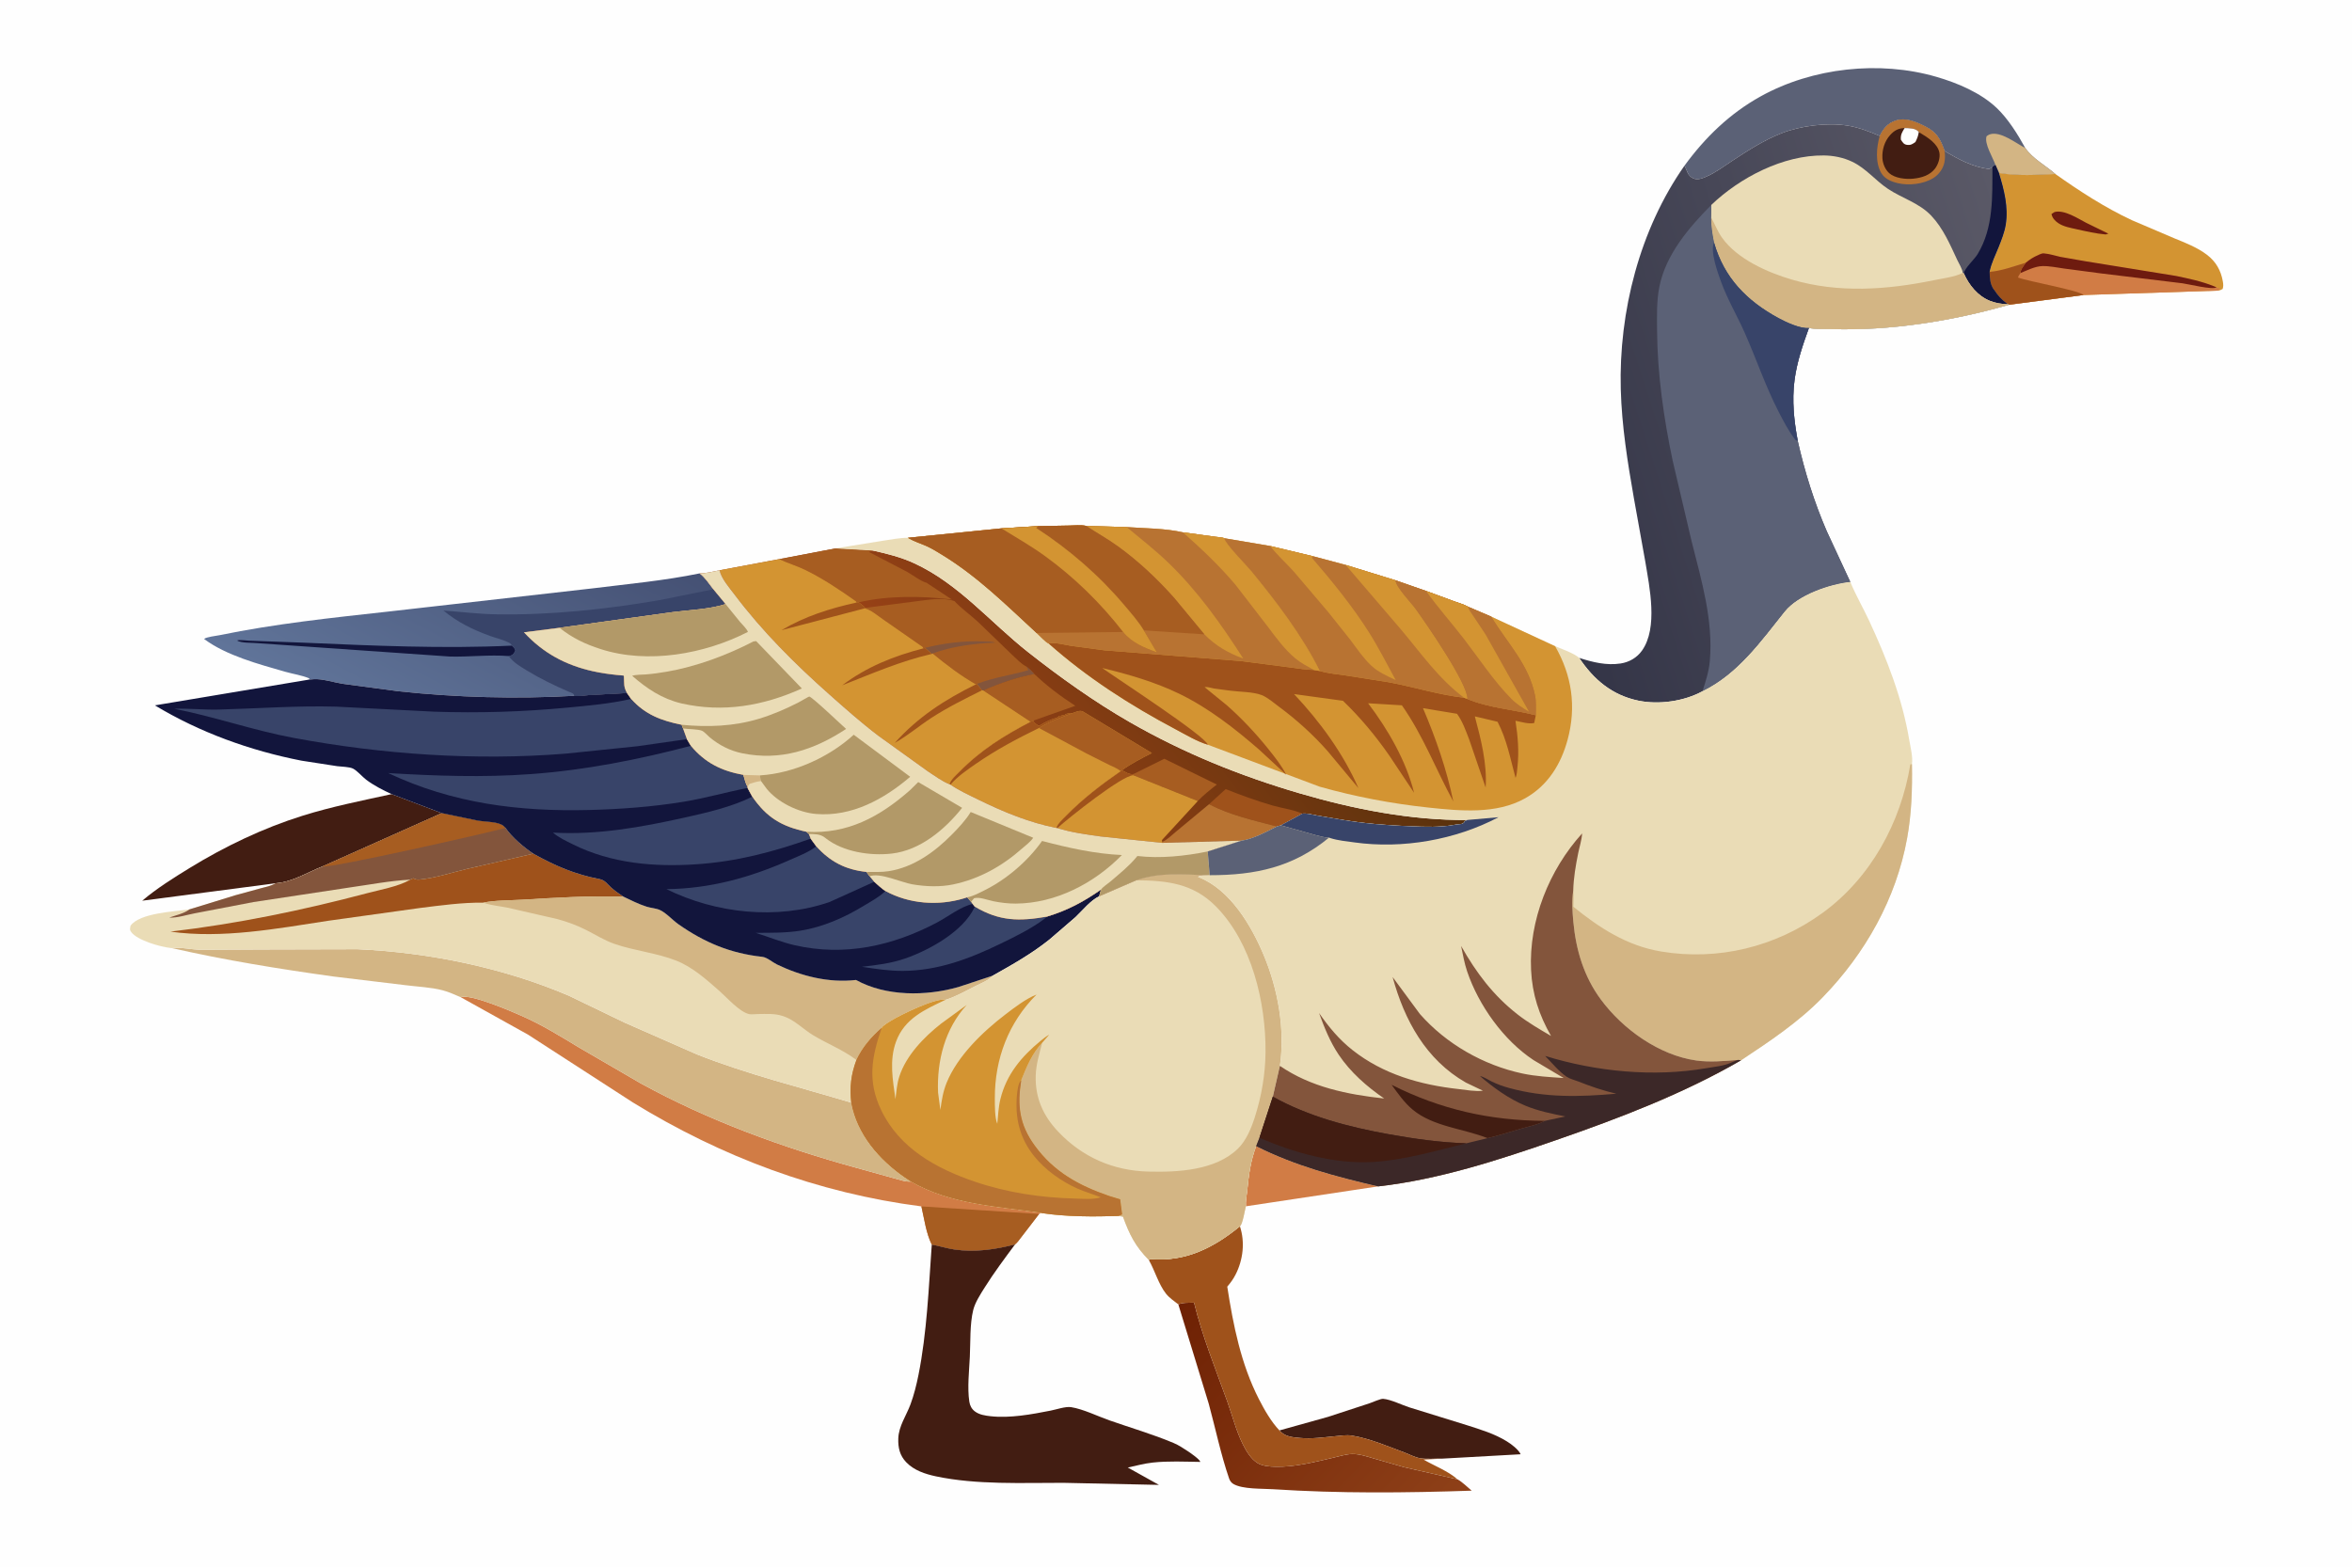 <svg version="1.1" xmlns="http://www.w3.org/2000/svg" style="display: block;" viewBox="0 0 2048 1365" width="1536" height="1024">
<defs>
	<linearGradient id="Gradient1" gradientUnits="userSpaceOnUse" x1="1021.46" y1="1142.7" x2="1228.49" y2="1344.7">
		<stop class="stop0" offset="0" stop-opacity="1" stop-color="rgb(110,33,4)"/>
		<stop class="stop1" offset="1" stop-opacity="1" stop-color="rgb(142,64,24)"/>
	</linearGradient>
	<linearGradient id="Gradient2" gradientUnits="userSpaceOnUse" x1="458.899" y1="422.347" x2="343.074" y2="641.914">
		<stop class="stop0" offset="0" stop-opacity="1" stop-color="rgb(69,81,116)"/>
		<stop class="stop1" offset="1" stop-opacity="1" stop-color="rgb(96,116,153)"/>
	</linearGradient>
	<linearGradient id="Gradient3" gradientUnits="userSpaceOnUse" x1="1329.67" y1="418.773" x2="1773.2" y2="275.803">
		<stop class="stop0" offset="0" stop-opacity="1" stop-color="rgb(52,53,71)"/>
		<stop class="stop1" offset="1" stop-opacity="1" stop-color="rgb(90,89,103)"/>
	</linearGradient>
	<linearGradient id="Gradient4" gradientUnits="userSpaceOnUse" x1="1124.01" y1="514.973" x2="883.295" y2="700.008">
		<stop class="stop0" offset="0" stop-opacity="1" stop-color="rgb(88,49,12)"/>
		<stop class="stop1" offset="1" stop-opacity="1" stop-color="rgb(151,65,22)"/>
	</linearGradient>
</defs>
<path transform="translate(0,0)" fill="rgb(254,254,254)" d="M -0 -0 L 2048 0 L 2048 1365 L -0 1365 L -0 -0 z"/>
<path transform="translate(0,0)" fill="rgb(209,124,69)" d="M 1093.77 998.022 C 1127.94 1015.19 1163.07 1024.48 1200.09 1033.07 L 1084.83 1050.43 C 1084.47 1046.11 1085.57 1041.15 1086 1036.78 C 1087.38 1022.89 1088.86 1011.2 1093.77 998.022 z"/>
<path transform="translate(0,0)" fill="rgb(66,29,18)" d="M 1114.07 1245.63 L 1156.31 1233.83 L 1192.6 1221.96 C 1195.05 1221.12 1202.19 1217.93 1204.35 1218.1 C 1211.02 1218.61 1220.76 1223.5 1227.34 1225.59 L 1277.02 1240.98 C 1288.96 1244.8 1301.26 1248.44 1312 1255.1 C 1315.93 1257.53 1322.14 1262.14 1324.11 1266.38 L 1256.16 1270.17 C 1249.88 1270.06 1242.01 1270.91 1236 1269.74 C 1231.62 1268.9 1227.13 1266.41 1222.89 1264.85 C 1208.28 1259.44 1192.54 1252.59 1177.15 1250.13 C 1172.41 1249.37 1167.12 1250.25 1162.36 1250.7 C 1152.24 1251.66 1142.32 1253.12 1132.14 1252.2 C 1125.39 1251.59 1118.69 1251.13 1114.07 1245.63 z"/>
<path transform="translate(0,0)" fill="url(#Gradient1)" d="M 1026.03 1135.84 C 1030.05 1134.11 1035.38 1134.48 1039.73 1134.37 C 1046.96 1163.75 1058.24 1191.62 1068.52 1219.99 C 1073.07 1232.56 1076.27 1245.84 1082.26 1257.81 C 1085.16 1263.62 1089.45 1270.77 1095.17 1274.14 C 1099.56 1276.73 1105.71 1277.15 1110.67 1277.26 C 1127.16 1277.61 1143.79 1273.32 1159.77 1269.66 C 1165.37 1268.38 1171.47 1266.36 1177.23 1266.17 C 1183.36 1265.98 1190.35 1268.31 1196.21 1270.05 L 1222.95 1277.72 L 1269.08 1288.21 C 1273.43 1290.6 1277.63 1294.91 1281.48 1298.09 C 1223.83 1300.05 1166.09 1300.59 1108.5 1296.83 C 1099.06 1296.21 1081.98 1296.97 1073.92 1292.23 C 1072.16 1291.19 1070.89 1289.4 1070.24 1287.5 C 1063.03 1266.54 1058.38 1243.91 1052.54 1222.48 L 1026.03 1135.84 z"/>
<path transform="translate(0,0)" fill="rgb(66,29,18)" d="M 341.017 691.451 L 384.737 708.036 L 280.696 754.507 C 267.47 759.679 254.36 768.209 239.909 769.087 L 123.823 784.286 C 136.586 773.497 150.904 764.533 165.118 755.803 C 195.77 736.978 229.298 720.937 263.672 710.207 C 289.178 702.244 314.979 697.162 341.017 691.451 z"/>
<path transform="translate(0,0)" fill="rgb(159,82,27)" d="M 1000.31 1097.14 L 1001.68 1096.32 C 1032.14 1099.12 1056.93 1086.47 1079.66 1067.82 C 1084.23 1081.66 1082.44 1097.08 1075.82 1110 C 1073.85 1113.84 1071.43 1117.15 1068.64 1120.41 C 1073.87 1154.15 1080.54 1187.77 1096.2 1218.37 C 1100.93 1227.62 1106.86 1238.06 1114.07 1245.63 C 1118.69 1251.13 1125.39 1251.59 1132.14 1252.2 C 1142.32 1253.12 1152.24 1251.66 1162.36 1250.7 C 1167.12 1250.25 1172.41 1249.37 1177.15 1250.13 C 1192.54 1252.59 1208.28 1259.44 1222.89 1264.85 C 1227.13 1266.41 1231.62 1268.9 1236 1269.74 C 1242.01 1270.91 1249.88 1270.06 1256.16 1270.17 L 1239.53 1271.01 C 1249.19 1276.6 1260.64 1280.81 1269.08 1288.21 L 1222.95 1277.72 L 1196.21 1270.05 C 1190.35 1268.31 1183.36 1265.98 1177.23 1266.17 C 1171.47 1266.36 1165.37 1268.38 1159.77 1269.66 C 1143.79 1273.32 1127.16 1277.61 1110.67 1277.26 C 1105.71 1277.15 1099.56 1276.73 1095.17 1274.14 C 1089.45 1270.77 1085.16 1263.62 1082.26 1257.81 C 1076.27 1245.84 1073.07 1232.56 1068.52 1219.99 C 1058.24 1191.62 1046.96 1163.75 1039.73 1134.37 C 1035.38 1134.48 1030.05 1134.11 1026.03 1135.84 C 1022.5 1133.08 1018.1 1130.11 1015.33 1126.6 C 1008.75 1118.28 1005.64 1106.43 1000.31 1097.14 z"/>
<path transform="translate(0,0)" fill="rgb(209,124,69)" d="M 401.225 868.343 C 409.561 865.103 445.101 880.557 454.69 884.776 C 472.113 892.441 487.764 902.222 504 912.014 L 557.845 943.317 C 617.118 975.883 681.766 999.367 746.881 1017.24 L 779 1026.16 C 783.312 1027.26 788.701 1029.33 793.146 1028.82 C 828.126 1048.87 867.919 1050.38 906.757 1056.1 L 906.793 1056.28 L 904.788 1057.13 L 889.829 1076.6 C 888.182 1078.58 885.934 1082.08 883.906 1083.56 C 866.626 1088.07 848.844 1090.65 831.014 1088.02 C 824.309 1087.03 817.927 1084.92 811.335 1083.77 C 806.467 1074.06 804.723 1061.08 802.315 1050.51 C 712.078 1038.84 628.433 1007.51 551 959.931 L 459.893 900.99 L 401.225 868.343 z"/>
<path transform="translate(0,0)" fill="rgb(167,93,33)" d="M 802.315 1050.51 L 904.788 1057.13 L 889.829 1076.6 C 888.182 1078.58 885.934 1082.08 883.906 1083.56 C 866.626 1088.07 848.844 1090.65 831.014 1088.02 C 824.309 1087.03 817.927 1084.92 811.335 1083.77 C 806.467 1074.06 804.723 1061.08 802.315 1050.51 z"/>
<path transform="translate(0,0)" fill="rgb(91,97,118)" d="M 1466.75 144.134 C 1484.8 119.418 1506.3 98.602 1533.18 83.71 C 1578.31 58.707 1636.51 52.388 1685.95 66.705 C 1704.32 72.026 1724.52 80.518 1738.55 93.788 C 1748.53 103.231 1756.9 116.726 1763.49 128.716 C 1769.83 137.946 1781.27 144.041 1789.68 151.354 C 1772.79 152.213 1757.41 153.173 1740.59 150.495 L 1737.53 143.453 L 1734.89 144.93 C 1733.98 145.905 1733.17 146.417 1732 147.043 C 1717.83 145.295 1705.34 138.609 1693.27 131.357 C 1689.59 121.066 1686.65 115.177 1676.5 110.013 C 1668.89 106.141 1659.42 101.895 1650.84 104.798 C 1643.5 107.278 1640.09 111.627 1636.78 118.234 C 1627.93 114.457 1618.55 110.791 1609 109.26 C 1591.06 106.383 1567.68 109.365 1551.01 115.952 C 1536.07 121.859 1522.3 130.702 1508.92 139.5 C 1501.69 144.257 1494.36 149.797 1486.47 153.356 C 1482.83 155 1478.33 156.939 1474.46 155.19 C 1469.29 152.85 1469.19 148.386 1466.75 144.134 z"/>
<path transform="translate(0,0)" fill="rgb(211,181,132)" d="M 1737.53 143.453 C 1735.21 136.799 1727.69 125.078 1729.79 118.5 C 1730.66 117.85 1731.45 117.236 1732.5 116.883 C 1741.99 113.681 1755.43 124.673 1763.49 128.716 C 1769.83 137.946 1781.27 144.041 1789.68 151.354 C 1772.79 152.213 1757.41 153.173 1740.59 150.495 L 1737.53 143.453 z"/>
<path transform="translate(0,0)" fill="rgb(211,148,50)" d="M 1740.59 150.495 C 1757.41 153.173 1772.79 152.213 1789.68 151.354 C 1810.94 166.406 1832.64 180.508 1856.27 191.578 L 1892.73 207.143 C 1902.53 211.155 1913.37 215.312 1921.8 221.795 C 1929.54 227.744 1933.89 235.381 1935.54 244.975 C 1935.95 247.325 1936.09 249.179 1935.39 251.5 C 1933.83 252.365 1932.95 252.842 1931.12 252.934 L 1814.3 256.764 L 1749.37 265.248 L 1748.22 264.793 L 1747.66 264.283 C 1742.9 260.89 1739.53 257.189 1736.38 252.247 L 1736.04 252.025 C 1732.74 247.065 1732.67 242.367 1732.43 236.612 C 1733.85 229.049 1737.55 222.058 1740.36 214.936 C 1742.8 208.732 1745.42 202.226 1746.5 195.618 C 1749.01 180.255 1745.06 165.077 1740.59 150.495 z"/>
<path transform="translate(0,0)" fill="rgb(110,27,15)" d="M 1789 184.5 C 1797.42 182.263 1809.17 190.055 1816.44 193.827 L 1835.88 203.336 L 1833.5 204.031 C 1825.14 203.329 1816.31 201.281 1808.12 199.451 C 1802.71 198.241 1796.86 197.279 1792.18 194.124 C 1789.32 192.193 1787.05 189.671 1786.33 186.231 L 1789 184.5 z"/>
<path transform="translate(0,0)" fill="rgb(209,124,69)" d="M 1763.97 228.651 C 1767.71 225.624 1770.57 223.745 1775 221.883 L 1776.02 221.385 C 1777.26 220.829 1778.38 220.452 1779.73 220.54 C 1784.37 220.841 1789.43 222.545 1793.99 223.543 L 1815.48 227.308 L 1894.89 240.184 C 1905.92 242.484 1917.63 244.973 1928.05 249.25 L 1930.04 250.104 L 1933.49 251.5 L 1931.12 252.934 L 1814.3 256.764 L 1749.37 265.248 L 1748.22 264.793 L 1747.66 264.283 C 1742.9 260.89 1739.53 257.189 1736.38 252.247 L 1736.04 252.025 C 1732.74 247.065 1732.67 242.367 1732.43 236.612 C 1742.92 235.838 1753.88 231.639 1763.97 228.651 z"/>
<path transform="translate(0,0)" fill="rgb(110,27,15)" d="M 1763.97 228.651 C 1767.71 225.624 1770.57 223.745 1775 221.883 L 1776.02 221.385 C 1777.26 220.829 1778.38 220.452 1779.73 220.54 C 1784.37 220.841 1789.43 222.545 1793.99 223.543 L 1815.48 227.308 L 1894.89 240.184 C 1905.92 242.484 1917.63 244.973 1928.05 249.25 L 1930.04 250.104 C 1926.41 252.458 1905.94 247.319 1900.5 246.577 L 1828.53 237.84 L 1797.43 233.724 C 1791.33 232.887 1784.57 231.43 1778.43 231.577 C 1772.06 231.729 1765.22 235.232 1759.38 237.622 C 1759.25 234.549 1762.29 231.148 1763.97 228.651 z"/>
<path transform="translate(0,0)" fill="rgb(159,82,27)" d="M 1732.43 236.612 C 1742.92 235.838 1753.88 231.639 1763.97 228.651 C 1762.29 231.148 1759.25 234.549 1759.38 237.622 C 1758.54 238.874 1757.54 240.056 1757.19 241.532 C 1766.87 245.164 1810.13 252.594 1814.3 256.764 L 1749.37 265.248 L 1748.22 264.793 L 1747.66 264.283 C 1742.9 260.89 1739.53 257.189 1736.38 252.247 L 1736.04 252.025 C 1732.74 247.065 1732.67 242.367 1732.43 236.612 z"/>
<path transform="translate(0,0)" fill="rgb(66,29,18)" d="M 811.335 1083.77 C 817.927 1084.92 824.309 1087.03 831.014 1088.02 C 848.844 1090.65 866.626 1088.07 883.906 1083.56 C 874.732 1095.88 865.552 1108.18 857.376 1121.19 C 853.768 1126.93 849.07 1134.14 847.437 1140.74 C 844.386 1153.09 845.101 1168.71 844.472 1181.59 C 843.877 1193.78 842.207 1208.57 844.033 1220.57 C 844.562 1224.04 846.093 1227.02 848.967 1229.13 C 852.863 1232.01 857.858 1232.72 862.534 1233.25 C 879.4 1235.14 898.423 1231.62 915 1228.34 C 919.859 1227.38 927.904 1224.59 932.704 1225.36 C 943.265 1227.06 955.703 1233.22 965.912 1236.82 C 984.417 1243.34 1003.96 1248.97 1021.99 1256.61 C 1026.35 1258.45 1030.66 1261.3 1034.61 1263.92 C 1036.78 1265.36 1044.68 1270.83 1045.18 1273.04 C 1031.43 1272.87 1017.32 1272.12 1003.64 1273.62 C 996.325 1274.42 989.2 1276.41 982.015 1277.93 L 1009.16 1293.06 L 925.957 1291.26 C 890.052 1291.21 850.365 1293.1 815.054 1285.63 C 805.669 1283.65 795.856 1280.43 789.067 1273.31 C 783.457 1267.43 781.922 1260.66 782.181 1252.69 C 782.532 1241.88 789.115 1232.87 792.779 1222.99 C 795.831 1214.76 798.026 1205.93 799.752 1197.32 C 807.127 1160.53 808.671 1121.18 811.335 1083.77 z"/>
<path transform="translate(0,0)" fill="rgb(211,181,132)" d="M 149.779 825.558 C 157.99 824.621 166.06 826.776 174.316 826.985 L 228.243 826.724 L 311.332 826.519 C 373.474 829.328 438.265 842.562 495.546 867.099 L 543.708 890.348 L 606.95 918.153 C 650.624 935.439 696.323 946.63 741.199 960.122 C 746.234 987.759 765.558 1009.94 788.08 1025.48 L 793.146 1028.82 C 788.701 1029.33 783.312 1027.26 779 1026.16 L 746.881 1017.24 C 681.766 999.367 617.118 975.883 557.845 943.317 L 504 912.014 C 487.764 902.222 472.113 892.441 454.69 884.776 C 445.101 880.557 409.561 865.103 401.225 868.343 C 396.117 866.19 390.834 863.723 385.474 862.316 C 375.226 859.627 363.457 859.189 352.925 857.836 L 290.117 850.261 C 243.124 843.716 196.059 836.133 149.779 825.558 z"/>
<path transform="translate(0,0)" fill="url(#Gradient2)" d="M 609.15 499.223 C 613.873 502.671 617.527 508.458 621.122 513.051 L 631.796 525.947 C 617.958 530.506 600.043 531.042 585.486 532.966 L 487.198 546.582 L 456.216 550.519 C 472.856 568.519 492.305 579.078 516.211 584.409 C 523.305 585.991 530.489 587.023 537.719 587.724 C 538.312 587.781 542.985 588.192 543 588.209 C 543.285 588.542 543.227 589.062 543.256 589.5 C 543.641 595.336 542.855 597.891 545.947 603.403 L 513.579 605.122 C 509.382 605.348 503.909 606.447 499.855 605.828 C 449.448 608.699 397.287 607.246 347.057 601.877 L 298.273 595.358 C 290.854 594.202 280.412 590.81 273.209 591.374 L 268.985 591.731 L 269.439 590.697 C 262.884 587.897 255.32 586.886 248.447 584.909 C 225.559 578.323 196.998 570.775 177.696 556.318 C 179.664 554.539 188.234 553.638 191.132 553.04 C 239.361 543.08 288.495 537.948 337.385 532.544 L 515.471 512.32 C 546.6 508.452 578.406 505.554 609.15 499.223 z"/>
<path transform="translate(0,0)" fill="rgb(18,21,60)" d="M 442.894 571.204 C 426.245 569.888 408.74 572.049 391.949 571.644 L 224.78 560.018 C 220.171 559.493 210.008 560.097 206.5 557.659 C 208.405 556.775 214.305 557.741 216.676 557.793 L 264.952 559.575 C 324.876 562.172 385.731 564.944 445.664 562.124 C 447.222 563.53 448.247 564.347 448.718 566.5 C 447.672 568.473 447.062 569.954 444.779 570.811 C 444.011 571.099 443.648 571.109 442.894 571.204 z"/>
<path transform="translate(0,0)" fill="rgb(56,68,105)" d="M 621.122 513.051 L 631.796 525.947 C 617.958 530.506 600.043 531.042 585.486 532.966 L 487.198 546.582 L 456.216 550.519 C 472.856 568.519 492.305 579.078 516.211 584.409 C 523.305 585.991 530.489 587.023 537.719 587.724 C 538.312 587.781 542.985 588.192 543 588.209 C 543.285 588.542 543.227 589.062 543.256 589.5 C 543.641 595.336 542.855 597.891 545.947 603.403 L 513.579 605.122 C 509.382 605.348 503.909 606.447 499.855 605.828 C 500.075 603.72 497.438 603.2 495.633 602.422 C 483.021 596.987 470.736 591.075 459 583.907 C 452.609 580.004 447.524 577.202 442.894 571.204 C 443.648 571.109 444.011 571.099 444.779 570.811 C 447.062 569.954 447.672 568.473 448.718 566.5 C 448.247 564.347 447.222 563.53 445.664 562.124 C 445.139 560.545 443.948 559.925 442.5 559.211 C 437.805 556.897 431.919 555.565 426.916 553.758 C 411.882 548.328 398.501 541.839 386.18 531.593 C 401.37 532.634 416.313 534.579 431.583 534.845 C 479.085 535.672 528.239 530.522 575.027 522.352 L 621.122 513.051 z"/>
<path transform="translate(0,0)" fill="rgb(234,220,182)" d="M 384.737 708.036 L 416.855 714.688 C 422.628 715.617 434.281 715.39 438.526 719.288 L 439.528 720.199 L 440.152 720.87 C 446.128 729.376 455.822 737.53 464.408 743.33 C 482.768 753.672 500.96 761.481 521.822 765.396 C 526.852 766.341 528.551 769.59 532.141 772.794 C 535.411 775.713 539.257 778.396 542.926 780.8 C 549.452 783.909 556.015 787.212 562.905 789.441 C 566.625 790.645 571.049 790.814 574.566 792.37 C 579.899 794.729 585.772 801.309 590.764 804.812 C 613.398 820.697 636.135 830.182 663.689 833.145 C 667.894 833.597 672.758 838.002 676.696 839.891 C 697.877 850.048 721.776 856.028 745.351 853.317 C 771.39 867.768 806.469 867.517 834.626 859.428 L 864.362 849.603 C 860.393 853.84 854.606 855.94 849.5 858.513 C 841.136 862.729 832.23 867.857 823.266 870.61 C 814.923 868.607 783.845 883.895 776.027 888.701 C 774.286 889.772 768.418 893.219 767.767 895 C 758.76 902.797 750.776 912.081 745.724 922.96 C 740.935 935.881 739.752 946.548 741.199 960.122 C 696.323 946.63 650.624 935.439 606.95 918.153 L 543.708 890.348 L 495.546 867.099 C 438.265 842.562 373.474 829.328 311.332 826.519 L 228.243 826.724 L 174.316 826.985 C 166.06 826.776 157.99 824.621 149.779 825.558 L 148.54 825.445 C 139.678 824.517 119.643 818.831 114.277 811.612 C 112.656 809.432 113.261 808.488 113.713 805.966 C 122.077 794.836 151.511 793.852 165.03 791.801 L 205.025 779.5 L 226.839 773.531 C 231.18 772.357 236.075 771.499 239.909 769.087 C 254.36 768.209 267.47 759.679 280.696 754.507 L 384.737 708.036 z"/>
<path transform="translate(0,0)" fill="rgb(159,82,27)" d="M 357.227 765.958 C 357.831 765.423 359.291 765.03 360 764.752 C 361.525 765.517 362.933 766.05 364.676 765.908 C 378.204 764.801 393.525 759.666 406.86 756.533 L 464.408 743.33 C 482.768 753.672 500.96 761.481 521.822 765.396 C 526.852 766.341 528.551 769.59 532.141 772.794 C 535.411 775.713 539.257 778.396 542.926 780.8 C 513.568 779.79 483.884 781.657 454.577 783.414 C 443.671 784.068 431.406 783.812 420.734 785.964 C 402.623 785.756 383.402 788.41 365.439 790.654 L 285.998 801.721 C 241.63 808.518 193.282 817.566 148.438 811.205 C 206.345 804.366 263.058 792.728 319.462 777.789 C 330.958 774.745 346.302 772.044 356.551 766.363 L 357.227 765.958 z"/>
<path transform="translate(0,0)" fill="rgb(131,85,60)" d="M 384.737 708.036 L 416.855 714.688 C 422.628 715.617 434.281 715.39 438.526 719.288 L 439.528 720.199 L 440.152 720.87 C 446.128 729.376 455.822 737.53 464.408 743.33 L 406.86 756.533 C 393.525 759.666 378.204 764.801 364.676 765.908 C 362.933 766.05 361.525 765.517 360 764.752 C 359.291 765.03 357.831 765.423 357.227 765.958 C 339.618 766.831 321.617 770.36 304.138 772.813 L 220.64 785.47 L 169.682 795.237 C 162.595 796.577 154.511 799.311 147.333 799.006 C 153.166 796.913 160.058 795.546 165.03 791.801 L 205.025 779.5 L 226.839 773.531 C 231.18 772.357 236.075 771.499 239.909 769.087 C 254.36 768.209 267.47 759.679 280.696 754.507 L 384.737 708.036 z"/>
<path transform="translate(0,0)" fill="rgb(167,93,33)" d="M 384.737 708.036 L 416.855 714.688 C 422.628 715.617 434.281 715.39 438.526 719.288 L 439.528 720.199 L 440.152 720.87 C 424.313 725.351 288.523 755.976 280.696 754.507 L 384.737 708.036 z"/>
<path transform="translate(0,0)" fill="rgb(211,181,132)" d="M 420.734 785.964 C 431.406 783.812 443.671 784.068 454.577 783.414 C 483.884 781.657 513.568 779.79 542.926 780.8 C 549.452 783.909 556.015 787.212 562.905 789.441 C 566.625 790.645 571.049 790.814 574.566 792.37 C 579.899 794.729 585.772 801.309 590.764 804.812 C 613.398 820.697 636.135 830.182 663.689 833.145 C 667.894 833.597 672.758 838.002 676.696 839.891 C 697.877 850.048 721.776 856.028 745.351 853.317 C 771.39 867.768 806.469 867.517 834.626 859.428 L 864.362 849.603 C 860.393 853.84 854.606 855.94 849.5 858.513 C 841.136 862.729 832.23 867.857 823.266 870.61 C 814.923 868.607 783.845 883.895 776.027 888.701 C 774.286 889.772 768.418 893.219 767.767 895 C 758.76 902.797 750.776 912.081 745.724 922.96 C 733.768 913.992 720.545 908.985 707.954 901.382 C 699.498 896.275 692.052 888.274 682.576 885.027 L 681.315 884.617 C 674.463 882.341 666.958 882.952 659.804 882.976 C 657.68 882.983 654.145 883.49 652.233 883.026 C 643.728 880.966 633.364 868.982 626.707 863.123 C 615.372 853.146 603.136 842.107 588.938 836.5 C 571.565 829.639 552.619 827.968 535.06 821.89 C 526.432 818.903 518.503 813.858 510.364 809.759 C 502.471 805.783 494.094 802.659 485.568 800.347 L 442.385 790.421 C 435.514 789.034 428.405 788.484 421.733 786.298 L 420.734 785.964 z"/>
<path transform="translate(0,0)" fill="rgb(18,21,60)" d="M 268.985 591.731 L 273.209 591.374 C 280.412 590.81 290.854 594.202 298.273 595.358 L 347.057 601.877 C 397.287 607.246 449.448 608.699 499.855 605.828 C 503.909 606.447 509.382 605.348 513.579 605.122 L 545.947 603.403 L 549.52 608.545 C 561.803 622.251 575.883 627.517 593.494 631.072 L 594.724 634.259 L 598.116 643.594 L 601.566 649.38 C 613.882 664.211 628.357 671.356 647.248 674.715 C 648.246 677.831 649.138 682.231 650.815 684.966 L 650.929 686.1 L 655.045 693.687 C 667.634 711.977 680.715 719.664 702.132 724.242 L 704.28 726.13 L 705.887 730.256 L 710.757 736.917 C 722.954 750.458 736.202 757.273 754.414 759.24 L 757.226 763.031 L 761.234 767.8 C 764.374 770.563 767.445 773.449 770.893 775.825 C 791.566 787.141 816.843 789.036 839.401 782.252 L 842.231 781.322 L 845.55 785.278 L 846.935 787.135 L 848.81 789.471 C 870.176 802.244 887.566 802.344 911.347 798.205 C 929.313 792.822 943.505 785.22 958.784 774.556 L 957.077 780.45 C 949.556 784.015 942.624 792.764 936.5 798.555 L 913.851 818.069 C 898.15 830.623 881.754 839.812 864.362 849.603 L 834.626 859.428 C 806.469 867.517 771.39 867.768 745.351 853.317 C 721.776 856.028 697.877 850.048 676.696 839.891 C 672.758 838.002 667.894 833.597 663.689 833.145 C 636.135 830.182 613.398 820.697 590.764 804.812 C 585.772 801.309 579.899 794.729 574.566 792.37 C 571.049 790.814 566.625 790.645 562.905 789.441 C 556.015 787.212 549.452 783.909 542.926 780.8 C 539.257 778.396 535.411 775.713 532.141 772.794 C 528.551 769.59 526.852 766.341 521.822 765.396 C 500.96 761.481 482.768 753.672 464.408 743.33 C 455.822 737.53 446.128 729.376 440.152 720.87 L 439.528 720.199 L 438.526 719.288 C 434.281 715.39 422.628 715.617 416.855 714.688 L 384.737 708.036 L 341.017 691.451 C 333.676 688.119 325.378 683.828 318.943 678.971 C 315.35 676.258 311.223 671.222 307.431 669.243 C 304.368 667.644 297.222 667.576 293.629 667.116 L 262.552 662.313 C 217.839 653.573 173.887 637.71 134.89 614.149 L 268.985 591.731 z"/>
<path transform="translate(0,0)" fill="rgb(56,68,105)" d="M 848.81 789.471 C 870.176 802.244 887.566 802.344 911.347 798.205 C 910.702 798.916 910.089 799.583 909.318 800.163 C 898.116 808.604 884.043 815.505 871.43 821.622 C 844.168 834.845 816.894 845.22 786.149 845.41 C 774.116 845.485 762.358 843.646 750.502 841.822 C 763.272 840.372 776.042 838.831 788.25 834.578 C 809.3 827.244 838.368 811.214 848.402 790.342 L 848.81 789.471 z"/>
<path transform="translate(0,0)" fill="rgb(56,68,105)" d="M 770.893 775.825 C 791.566 787.141 816.843 789.036 839.401 782.252 L 842.231 781.322 L 845.55 785.278 L 846.935 787.135 C 836.78 789.252 825.244 798.322 815.918 803.256 C 777.159 823.766 735.32 832.948 692 823.063 C 680.32 820.398 669.361 815.782 657.962 812.256 C 671.057 812.197 684.11 812.432 697.086 810.353 C 716.445 807.252 735.239 798.997 751.898 788.845 C 757.927 785.171 765.318 781.322 770.352 776.38 L 770.893 775.825 z"/>
<path transform="translate(0,0)" fill="rgb(56,68,105)" d="M 710.757 736.917 C 722.954 750.458 736.202 757.273 754.414 759.24 L 757.226 763.031 L 761.234 767.8 L 722.118 785.5 C 676.346 801.157 623.376 795.429 580.304 774.198 C 618.313 773.799 653.114 764.151 687.772 748.763 C 695.146 745.489 703.805 742.231 710.26 737.31 L 710.757 736.917 z"/>
<path transform="translate(0,0)" fill="rgb(56,68,105)" d="M 655.045 693.687 C 667.634 711.977 680.715 719.664 702.132 724.242 L 704.28 726.13 L 705.887 730.256 C 672.895 741.889 641.694 750.146 606.654 752.535 C 569.864 755.044 532.337 751.886 498.895 735.22 C 493.024 732.294 486.467 729.297 481.508 724.98 C 520.177 727.154 557.97 720.343 595.538 712.008 C 615.31 707.621 636.934 702.701 655.045 693.687 z"/>
<path transform="translate(0,0)" fill="rgb(56,68,105)" d="M 601.566 649.38 C 613.882 664.211 628.357 671.356 647.248 674.715 C 648.246 677.831 649.138 682.231 650.815 684.966 L 650.929 686.1 C 632.27 689.722 614.055 695.02 595.193 698.099 C 568.132 702.516 540.456 704.588 513.072 705.274 C 451.792 706.811 394.068 699.569 338.029 673.127 C 379.601 675.592 420.4 677.039 462.006 674.026 C 509.208 670.607 555.89 661.443 601.566 649.38 z"/>
<path transform="translate(0,0)" fill="rgb(56,68,105)" d="M 549.52 608.545 C 561.803 622.251 575.883 627.517 593.494 631.072 L 594.724 634.259 L 598.116 643.594 L 555.325 649.713 L 492.603 656.184 C 414.233 662.517 332.859 656.869 255.597 642.465 C 220.49 635.919 186.579 623.936 151.689 617.109 C 164.553 616.674 177.607 618.142 190.594 617.799 C 224.631 616.899 258.727 614.29 292.779 615.261 L 378.139 619.648 C 416.898 620.964 455.412 619.784 494 616.116 C 512.589 614.348 531.276 612.728 549.52 608.545 z"/>
<path transform="translate(0,0)" fill="rgb(234,220,182)" d="M 989.367 766.489 C 1010.27 759.324 1029.84 761.441 1051.38 762.138 C 1049.08 762.336 1044.75 762.046 1043.16 763.591 L 1043.73 763.807 C 1071.21 774.728 1089.5 805.787 1100.37 831.716 C 1112.76 861.281 1119.05 896.189 1114.47 928.126 L 1108.32 954.962 L 1096.67 990.718 L 1093.77 998.022 C 1088.86 1011.2 1087.38 1022.89 1086 1036.78 C 1085.57 1041.15 1084.47 1046.11 1084.83 1050.43 C 1084 1053.57 1081.93 1066.45 1079.66 1067.82 C 1056.93 1086.47 1032.14 1099.12 1001.68 1096.32 L 1000.31 1097.14 C 988.64 1085.43 983.432 1074.94 977.82 1059.5 L 973.916 1058.84 C 952.143 1059.53 928.293 1059.59 906.793 1056.28 L 906.757 1056.1 C 867.919 1050.38 828.126 1048.87 793.146 1028.82 L 788.08 1025.48 C 765.558 1009.94 746.234 987.759 741.199 960.122 C 739.752 946.548 740.935 935.881 745.724 922.96 C 750.776 912.081 758.76 902.797 767.767 895 C 768.418 893.219 774.286 889.772 776.027 888.701 C 783.845 883.895 814.923 868.607 823.266 870.61 C 832.23 867.857 841.136 862.729 849.5 858.513 C 854.606 855.94 860.393 853.84 864.362 849.603 C 881.754 839.812 898.15 830.623 913.851 818.069 L 936.5 798.555 C 942.624 792.764 949.556 784.015 957.077 780.45 L 989.367 766.489 z"/>
<path transform="translate(0,0)" fill="rgb(211,181,132)" d="M 989.367 766.489 C 1010.27 759.324 1029.84 761.441 1051.38 762.138 C 1049.08 762.336 1044.75 762.046 1043.16 763.591 L 1043.73 763.807 C 1071.21 774.728 1089.5 805.787 1100.37 831.716 C 1112.76 861.281 1119.05 896.189 1114.47 928.126 L 1108.32 954.962 L 1096.67 990.718 L 1093.77 998.022 C 1088.86 1011.2 1087.38 1022.89 1086 1036.78 C 1085.57 1041.15 1084.47 1046.11 1084.83 1050.43 C 1084 1053.57 1081.93 1066.45 1079.66 1067.82 C 1056.93 1086.47 1032.14 1099.12 1001.68 1096.32 L 1000.31 1097.14 C 988.64 1085.43 983.432 1074.94 977.82 1059.5 L 973.916 1058.84 L 977.089 1057.5 L 975.389 1044.34 L 965.757 1041.39 C 939.443 1032.35 917.576 1020.42 900.91 997.409 C 887.549 978.961 885.74 962.538 889.267 940.577 C 894.015 928.778 898.629 917.427 907.485 908.002 C 905.068 917.376 902.16 926.747 901.86 936.5 C 901.263 955.884 908.246 971.555 921.503 985.52 C 942.541 1007.68 969.287 1019.39 999.792 1020.19 C 1025.56 1020.86 1058.35 1019.23 1077.85 1000.29 C 1085.12 993.236 1089.53 982.479 1092.58 972.992 C 1098.45 954.711 1101.82 935.294 1101.96 916.069 C 1102.29 872.861 1089.97 820.866 1058.75 789.252 C 1038.89 769.14 1016.12 766.722 989.367 766.489 z"/>
<path transform="translate(0,0)" fill="rgb(211,148,50)" d="M 823.266 870.61 C 805.175 879.152 787.624 886.893 780.236 907 C 774.212 923.394 777.366 940.399 779.732 957.113 C 780.511 950.588 781.029 943.667 783.071 937.408 C 789.091 918.957 804.496 903.104 819.493 891.311 L 841.76 875.081 C 822.838 895.735 815.66 923.646 816.817 951.324 L 818.826 966.48 C 819.942 958.302 821.15 950.486 824.298 942.779 C 833.835 919.434 855.809 898.34 875.519 883.287 C 883.431 877.244 893.299 869.65 902.564 866.002 C 878.19 890.343 866.151 921.958 866.243 956.388 C 866.258 962.264 866.154 973.454 868.391 978.562 C 869.073 971.513 869.403 963.995 871.082 957.113 C 876.332 935.608 889.389 920.099 906.115 906.325 C 908.528 904.338 910.897 902.466 913.636 900.944 L 907.485 908.002 C 898.629 917.427 894.015 928.778 889.267 940.577 C 885.74 962.538 887.549 978.961 900.91 997.409 C 917.576 1020.42 939.443 1032.35 965.757 1041.39 L 975.389 1044.34 L 977.089 1057.5 L 973.916 1058.84 C 952.143 1059.53 928.293 1059.59 906.793 1056.28 L 906.757 1056.1 C 867.919 1050.38 828.126 1048.87 793.146 1028.82 L 788.08 1025.48 C 765.558 1009.94 746.234 987.759 741.199 960.122 C 739.752 946.548 740.935 935.881 745.724 922.96 C 750.776 912.081 758.76 902.797 767.767 895 C 768.418 893.219 774.286 889.772 776.027 888.701 C 783.845 883.895 814.923 868.607 823.266 870.61 z"/>
<path transform="translate(0,0)" fill="rgb(184,115,50)" d="M 745.724 922.96 C 750.776 912.081 758.76 902.797 767.767 895 C 758.894 920.618 755.102 941.527 767.489 967.086 C 783.44 999.997 815.349 1017.58 848.555 1028.89 C 877.194 1038.64 906.672 1042.97 936.838 1043.72 C 943.406 1043.88 952.207 1044.69 958.48 1042.58 C 951.791 1039.84 944.871 1037.97 938.235 1035.02 C 924.192 1028.76 910.104 1018.76 900.457 1006.73 C 887.799 990.94 883.745 973.507 885.5 953.587 C 885.818 949.973 886.513 943.053 889.267 940.577 C 885.74 962.538 887.549 978.961 900.91 997.409 C 917.576 1020.42 939.443 1032.35 965.757 1041.39 L 975.389 1044.34 L 977.089 1057.5 L 973.916 1058.84 C 952.143 1059.53 928.293 1059.59 906.793 1056.28 L 906.757 1056.1 C 867.919 1050.38 828.126 1048.87 793.146 1028.82 L 788.08 1025.48 C 765.558 1009.94 746.234 987.759 741.199 960.122 C 739.752 946.548 740.935 935.881 745.724 922.96 z"/>
<path transform="translate(0,0)" fill="url(#Gradient3)" d="M 1636.78 118.234 C 1640.09 111.627 1643.5 107.278 1650.84 104.798 C 1659.42 101.895 1668.89 106.141 1676.5 110.013 C 1686.65 115.177 1689.59 121.066 1693.27 131.357 C 1705.34 138.609 1717.83 145.295 1732 147.043 C 1733.17 146.417 1733.98 145.905 1734.89 144.93 L 1737.53 143.453 L 1740.59 150.495 C 1745.06 165.077 1749.01 180.255 1746.5 195.618 C 1745.42 202.226 1742.8 208.732 1740.36 214.936 C 1737.55 222.058 1733.85 229.049 1732.43 236.612 C 1732.67 242.367 1732.74 247.065 1736.04 252.025 L 1736.38 252.247 C 1739.53 257.189 1742.9 260.89 1747.66 264.283 L 1748.22 264.793 L 1749.37 265.248 C 1700.01 279.418 1645.94 288.096 1594.43 286.41 C 1588.46 286.215 1580.88 286.687 1575.1 285.467 C 1569.7 300.362 1564.58 315.29 1562.54 331.094 C 1560.23 348.965 1562.12 366.208 1565.38 383.801 C 1571.5 410.84 1579.59 436.884 1590.6 462.361 L 1611.16 506.692 C 1593.28 508.577 1565.74 517.923 1554.09 532.5 C 1533.21 558.626 1513.38 586.769 1482.43 601.865 C 1466.54 610.614 1444.43 613.781 1426.56 610.052 C 1403.73 605.287 1387.7 591.727 1375.08 572.819 C 1386.84 576.557 1398.74 579.582 1411.16 577.677 C 1418.65 576.529 1425.37 572.652 1429.77 566.44 C 1443.9 546.49 1436.3 511.281 1432.6 488.763 L 1422.72 433.793 C 1417.21 402.38 1412.15 370.802 1411.29 338.861 C 1409.49 271.357 1427.7 199.787 1466.75 144.134 C 1469.19 148.386 1469.29 152.85 1474.46 155.19 C 1478.33 156.939 1482.83 155 1486.47 153.356 C 1494.36 149.797 1501.69 144.257 1508.92 139.5 C 1522.3 130.702 1536.07 121.859 1551.01 115.952 C 1567.68 109.365 1591.06 106.383 1609 109.26 C 1618.55 110.791 1627.93 114.457 1636.78 118.234 z"/>
<path transform="translate(0,0)" fill="rgb(18,21,60)" d="M 1734.89 144.93 L 1737.53 143.453 L 1740.59 150.495 C 1745.06 165.077 1749.01 180.255 1746.5 195.618 C 1745.42 202.226 1742.8 208.732 1740.36 214.936 C 1737.55 222.058 1733.85 229.049 1732.43 236.612 C 1732.67 242.367 1732.74 247.065 1736.04 252.025 L 1736.38 252.247 C 1739.53 257.189 1742.9 260.89 1747.66 264.283 L 1748.22 264.793 C 1743 264.65 1737.77 263.856 1732.9 261.93 C 1722.08 257.653 1714.56 248.177 1709.94 237.841 C 1710.85 233.222 1719.19 225.822 1722.04 221.103 C 1736 198.004 1734.81 170.88 1734.89 144.93 z"/>
<path transform="translate(0,0)" fill="rgb(184,115,50)" d="M 1636.78 118.234 C 1640.09 111.627 1643.5 107.278 1650.84 104.798 C 1659.42 101.895 1668.89 106.141 1676.5 110.013 C 1686.65 115.177 1689.59 121.066 1693.27 131.357 C 1693.71 134.773 1693.77 137.943 1693.08 141.336 C 1691.98 146.745 1688.24 151.877 1683.6 154.807 C 1675 160.229 1662.21 161.634 1652.41 159.336 C 1646.92 158.05 1641.1 155.621 1638.12 150.561 C 1632.7 141.346 1633.95 128.008 1636.78 118.234 z"/>
<path transform="translate(0,0)" fill="rgb(66,29,18)" d="M 1670.77 114.896 L 1672.4 115.858 C 1678.55 119.529 1687.26 125.023 1688.72 132.781 C 1689.57 137.303 1687.63 143.195 1684.88 146.723 C 1680.32 152.6 1673.09 154.715 1665.96 155.445 C 1659.46 156.109 1649.98 155.099 1645.01 150.628 C 1641.51 147.483 1639.4 142.344 1639.12 137.669 C 1638.68 130.469 1640.93 122.842 1645.83 117.468 C 1649.57 113.36 1652.88 111.587 1658.45 111.348 C 1662.19 111.497 1667.6 111.298 1670.36 114.302 L 1670.77 114.896 z"/>
<path transform="translate(0,0)" fill="rgb(254,254,254)" d="M 1658.45 111.348 C 1662.19 111.497 1667.6 111.298 1670.36 114.302 L 1670.77 114.896 C 1670.28 118.211 1669.36 120.524 1667.86 123.5 C 1665.35 125.284 1663.81 126.432 1660.5 125.985 C 1657.58 125.591 1656.69 123.689 1655.2 121.5 C 1654.79 117.154 1656.28 114.935 1658.45 111.348 z"/>
<path transform="translate(0,0)" fill="rgb(234,220,182)" d="M 1490.09 178.331 C 1515.12 154.379 1552.75 134.808 1588.12 135.219 C 1596.64 135.317 1605.21 137.048 1612.91 140.746 C 1624.96 146.537 1632.94 156.976 1643.82 164.238 C 1656.29 172.558 1671.05 176.49 1681.66 187.704 C 1691.99 198.617 1698.01 212.82 1704.28 226.25 C 1705.78 229.467 1708.79 234.105 1709.06 237.522 L 1709.94 237.841 C 1714.56 248.177 1722.08 257.653 1732.9 261.93 C 1737.77 263.856 1743 264.65 1748.22 264.793 L 1749.37 265.248 C 1700.01 279.418 1645.94 288.096 1594.43 286.41 C 1588.46 286.215 1580.88 286.687 1575.1 285.467 C 1567.67 286.307 1554.93 280.301 1548.5 276.794 C 1520.94 261.767 1501.26 241.743 1492.5 211.046 C 1490.96 203.537 1489.92 196.64 1489.86 188.949 L 1490.09 178.331 z"/>
<path transform="translate(0,0)" fill="rgb(211,181,132)" d="M 1489.86 188.949 C 1493.1 194.917 1495.54 201.352 1499.5 206.903 C 1512.74 225.478 1538.86 237.027 1560.16 243.305 C 1600.94 255.327 1642.94 252.281 1684.01 243.866 C 1691.87 242.256 1701.9 241.078 1709.06 237.522 L 1709.94 237.841 C 1714.56 248.177 1722.08 257.653 1732.9 261.93 C 1737.77 263.856 1743 264.65 1748.22 264.793 L 1749.37 265.248 C 1700.01 279.418 1645.94 288.096 1594.43 286.41 C 1588.46 286.215 1580.88 286.687 1575.1 285.467 C 1567.67 286.307 1554.93 280.301 1548.5 276.794 C 1520.94 261.767 1501.26 241.743 1492.5 211.046 C 1490.96 203.537 1489.92 196.64 1489.86 188.949 z"/>
<path transform="translate(0,0)" fill="rgb(91,97,118)" d="M 1490.09 178.331 L 1489.86 188.949 C 1489.92 196.64 1490.96 203.537 1492.5 211.046 C 1501.26 241.743 1520.94 261.767 1548.5 276.794 C 1554.93 280.301 1567.67 286.307 1575.1 285.467 C 1569.7 300.362 1564.58 315.29 1562.54 331.094 C 1560.23 348.965 1562.12 366.208 1565.38 383.801 C 1571.5 410.84 1579.59 436.884 1590.6 462.361 L 1611.16 506.692 C 1593.28 508.577 1565.74 517.923 1554.09 532.5 C 1533.21 558.626 1513.38 586.769 1482.43 601.865 C 1485.18 593.438 1487.98 584.715 1488.79 575.849 C 1492.03 540.341 1481.52 505.252 1472.96 471.249 L 1456.44 400.885 C 1448.67 363.953 1443.12 325.151 1442.89 287.385 C 1442.81 274.741 1442.41 261.964 1444.91 249.5 C 1450.56 221.394 1470.51 198.176 1490.09 178.331 z"/>
<path transform="translate(0,0)" fill="rgb(56,68,105)" d="M 1565.38 383.801 L 1563.5 383.147 C 1557.64 375.722 1552.98 366.691 1548.66 358.292 C 1537.15 335.897 1529.39 312.639 1519.25 289.727 C 1512.66 274.846 1504.16 260.594 1498.62 245.29 C 1495.75 237.384 1488.92 218.788 1492.5 211.046 C 1501.26 241.743 1520.94 261.767 1548.5 276.794 C 1554.93 280.301 1567.67 286.307 1575.1 285.467 C 1569.7 300.362 1564.58 315.29 1562.54 331.094 C 1560.23 348.965 1562.12 366.208 1565.38 383.801 z"/>
<path transform="translate(0,0)" fill="url(#Gradient4)" d="M 727.593 477.439 L 759.874 479.266 C 772.477 482.043 784.393 485.004 796.196 490.449 C 834.812 508.266 862.306 541.818 895.148 567.717 C 922.842 589.557 953.156 611.178 983.757 628.737 C 1030.64 655.638 1079.7 675.519 1131.54 690.718 C 1178.5 704.487 1228.5 714.379 1277.62 713.967 L 1275.01 715.25 L 1275.01 715.995 C 1273.61 717.415 1272.28 717.579 1270.38 717.738 L 1267.1 718.107 C 1254.64 720.544 1240.87 719.973 1228.25 719.473 C 1208.48 718.69 1188.74 717.172 1169.22 713.889 L 1147 710.143 C 1142.72 709.371 1138.35 708.012 1133.97 708.455 L 1115.27 718.616 L 1111.86 719.612 C 1102.98 724.143 1091.22 730.503 1081.29 731.931 L 1051.63 741.401 L 1053.32 762.061 L 1051.38 762.138 C 1029.84 761.441 1010.27 759.324 989.367 766.489 L 957.077 780.45 L 958.784 774.556 C 943.505 785.22 929.313 792.822 911.347 798.205 C 887.566 802.344 870.176 802.244 848.81 789.471 L 846.935 787.135 L 845.55 785.278 L 842.231 781.322 L 839.401 782.252 C 816.843 789.036 791.566 787.141 770.893 775.825 C 767.445 773.449 764.374 770.563 761.234 767.8 L 757.226 763.031 L 754.414 759.24 C 736.202 757.273 722.954 750.458 710.757 736.917 L 705.887 730.256 L 704.28 726.13 L 702.132 724.242 C 680.715 719.664 667.634 711.977 655.045 693.687 L 650.929 686.1 L 650.815 684.966 C 649.138 682.231 648.246 677.831 647.248 674.715 C 628.357 671.356 613.882 664.211 601.566 649.38 L 598.116 643.594 L 594.724 634.259 L 593.494 631.072 C 575.883 627.517 561.803 622.251 549.52 608.545 L 545.947 603.403 C 542.855 597.891 543.641 595.336 543.256 589.5 C 543.227 589.062 543.285 588.542 543 588.209 C 542.985 588.192 538.312 587.781 537.719 587.724 C 530.489 587.023 523.305 585.991 516.211 584.409 C 492.305 579.078 472.856 568.519 456.216 550.519 L 487.198 546.582 L 585.486 532.966 C 600.043 531.042 617.958 530.506 631.796 525.947 L 621.122 513.051 C 617.527 508.458 613.873 502.671 609.15 499.223 C 614.879 499.25 621.085 497.557 626.694 496.488 L 678.54 486.792 L 727.593 477.439 z"/>
<path transform="translate(0,0)" fill="rgb(159,82,27)" d="M 1052.76 700.245 L 1067.25 687.069 C 1080.52 692.34 1094.09 697.31 1107.81 701.292 C 1116.18 703.722 1126.14 704.888 1133.97 708.455 L 1115.27 718.616 L 1111.86 719.612 C 1091.88 714.392 1071.28 709.837 1052.76 700.245 z"/>
<path transform="translate(0,0)" fill="rgb(167,93,33)" d="M 986.892 673.99 L 1013.83 660.663 L 1059.56 683.121 C 1053.97 687.519 1047.85 692.255 1043 697.472 L 986.833 674.997 L 986.892 673.99 z"/>
<path transform="translate(0,0)" fill="rgb(167,93,33)" d="M 900.57 586.79 C 911.468 597.229 923.678 606.353 936.339 614.529 L 899.809 627.429 L 897.39 628.413 L 856.16 601.129 C 870.413 594.753 885.22 589.705 900.57 586.79 z"/>
<path transform="translate(0,0)" fill="rgb(184,115,50)" d="M 1052.76 700.245 C 1071.28 709.837 1091.88 714.392 1111.86 719.612 C 1102.98 724.143 1091.22 730.503 1081.29 731.931 L 1012 733.903 L 1012 733.049 C 1016.27 731.396 1020.02 727.394 1023.58 724.49 L 1052.76 700.245 z"/>
<path transform="translate(0,0)" fill="rgb(167,93,33)" d="M 727.593 477.439 L 759.874 479.266 L 756.51 480.5 L 789.698 497.774 C 793.934 500.08 802.461 506.543 807.001 507.432 L 807.728 508.009 L 828.853 521.973 C 802.668 518.811 773.514 518.387 747.62 524.411 L 745.77 524.601 L 745.433 523.582 C 731.52 513.684 716.262 503.482 700.961 496.053 C 693.661 492.509 685.831 490.338 678.54 486.792 L 727.593 477.439 z"/>
<path transform="translate(0,0)" fill="rgb(211,148,50)" d="M 975.871 671.417 L 976.939 670.633 C 980.064 672.26 983.273 674.575 986.892 673.99 L 986.833 674.997 L 1043 697.472 L 1011.75 731.475 L 1012 733.049 L 1012 733.903 L 958.349 728.318 C 945.894 726.573 932.688 724.832 920.685 721.028 L 919.808 720.899 C 920.977 717.078 925.424 713.244 928.216 710.376 C 942.584 695.619 958.99 683.125 975.871 671.417 z"/>
<path transform="translate(0,0)" fill="rgb(159,82,27)" d="M 975.871 671.417 L 976.939 670.633 C 980.064 672.26 983.273 674.575 986.892 673.99 L 986.833 674.997 C 976.962 675.192 931.152 711.637 920.685 721.028 L 919.808 720.899 C 920.977 717.078 925.424 713.244 928.216 710.376 C 942.584 695.619 958.99 683.125 975.871 671.417 z"/>
<path transform="translate(0,0)" fill="rgb(167,93,33)" d="M 753.297 529.213 L 754.167 529.126 L 799 523.357 C 808.914 522.12 821.633 519.877 831.178 523.395 C 837.111 529.89 844.995 535.325 851.5 541.36 L 881.342 570.149 C 885.108 573.58 889.23 578.156 893.812 580.385 C 896.309 582.4 898.442 584.382 900.57 586.79 C 885.22 589.705 870.413 594.753 856.16 601.129 L 855.076 601.013 L 850.491 595.516 L 849.815 595.812 C 837.087 588.777 823.336 578.219 812.091 568.944 L 811.318 569.352 L 805.359 564.13 L 803.885 564.537 L 803.563 563.327 L 768.646 539.017 C 764.118 535.934 758.34 530.834 753 529.651 L 753.297 529.213 z"/>
<path transform="translate(0,0)" fill="rgb(131,85,60)" d="M 805.359 564.13 C 821.299 559.973 839.734 557.784 856.266 558.406 C 859.44 558.525 863.634 558.279 866.543 559.539 C 848.922 560.167 828.643 562.754 812.091 568.944 L 811.318 569.352 L 805.359 564.13 z"/>
<path transform="translate(0,0)" fill="rgb(131,85,60)" d="M 893.812 580.385 C 896.309 582.4 898.442 584.382 900.57 586.79 C 885.22 589.705 870.413 594.753 856.16 601.129 L 855.076 601.013 L 850.491 595.516 C 865.478 589.709 880.27 587.933 895.42 583.5 L 893.812 580.385 z"/>
<path transform="translate(0,0)" fill="rgb(211,148,50)" d="M 934.276 620.749 C 937.05 619.839 940.089 618.149 942.931 619.5 L 1002.95 655.71 C 994.183 660.103 984.91 664.929 976.939 670.633 L 975.871 671.417 C 958.99 683.125 942.584 695.619 928.216 710.376 C 925.424 713.244 920.977 717.078 919.808 720.899 C 896.348 716.312 873.449 706.851 852.057 696.344 C 843.916 692.345 835.082 688.35 827.624 683.179 L 826.957 682.918 L 827.02 682.284 C 827.791 679.059 832.893 674.582 835.223 672.202 C 853.896 653.125 873.87 640.725 897.39 628.413 L 899.809 627.429 C 900.47 629.764 902.568 630.649 904.5 632.032 C 906.321 631.307 907.348 630.339 909 629.5 C 911.236 628.365 915.244 626.403 917.641 625.712 C 919.148 625.277 920.631 624.949 921.781 623.808 L 922.25 623.25 C 924.438 623.55 924.718 622.501 927 622.49 C 928.802 620.885 931.954 620.997 934.276 620.749 z"/>
<path transform="translate(0,0)" fill="rgb(159,82,27)" d="M 899.809 627.429 C 900.47 629.764 902.568 630.649 904.5 632.032 C 906.321 631.307 907.348 630.339 909 629.5 C 911.236 628.365 915.244 626.403 917.641 625.712 C 919.148 625.277 920.631 624.949 921.781 623.808 L 922.25 623.25 C 924.438 623.55 924.718 622.501 927 622.49 C 928.802 620.885 931.954 620.997 934.276 620.749 C 924.367 624.492 913.638 628.212 904.655 633.865 C 885.674 643.115 867.507 652.801 850.101 664.81 C 842.245 670.23 833.894 675.939 827.624 683.179 L 826.957 682.918 L 827.02 682.284 C 827.791 679.059 832.893 674.582 835.223 672.202 C 853.896 653.125 873.87 640.725 897.39 628.413 L 899.809 627.429 z"/>
<path transform="translate(0,0)" fill="rgb(167,93,33)" d="M 934.276 620.749 C 937.05 619.839 940.089 618.149 942.931 619.5 L 1002.95 655.71 C 994.183 660.103 984.91 664.929 976.939 670.633 L 975.871 671.417 C 973.067 669.05 968.787 667.458 965.467 665.823 L 946.179 656.109 L 904.655 633.865 C 913.638 628.212 924.367 624.492 934.276 620.749 z"/>
<path transform="translate(0,0)" fill="rgb(211,148,50)" d="M 626.694 496.488 L 678.54 486.792 C 685.831 490.338 693.661 492.509 700.961 496.053 C 716.262 503.482 731.52 513.684 745.433 523.582 L 745.77 524.601 L 747.62 524.411 C 749.569 525.907 751.748 527.302 753.297 529.213 L 753 529.651 C 758.34 530.834 764.118 535.934 768.646 539.017 L 803.563 563.327 L 803.885 564.537 L 805.359 564.13 L 811.318 569.352 L 812.091 568.944 C 823.336 578.219 837.087 588.777 849.815 595.812 L 850.491 595.516 L 855.076 601.013 L 856.16 601.129 L 897.39 628.413 C 873.87 640.725 853.896 653.125 835.223 672.202 C 832.893 674.582 827.791 679.059 827.02 682.284 L 826.957 682.918 C 820.642 680.5 814.044 675.603 808.374 671.9 L 765.157 640.859 C 750.249 629.57 736.177 617.069 722.194 604.667 C 692.205 578.068 663.851 549.84 639.67 517.766 C 635.51 512.248 627.614 503.174 626.694 496.488 z"/>
<path transform="translate(0,0)" fill="rgb(159,82,27)" d="M 745.77 524.601 L 747.62 524.411 C 749.569 525.907 751.748 527.302 753.297 529.213 L 753 529.651 L 680.436 548.689 C 700.925 536.551 722.638 529.716 745.77 524.601 z"/>
<path transform="translate(0,0)" fill="rgb(159,82,27)" d="M 803.885 564.537 L 805.359 564.13 L 811.318 569.352 C 783.775 575.709 759.434 586.456 733.366 596.662 C 754.635 580.585 778.243 571.187 803.885 564.537 z"/>
<path transform="translate(0,0)" fill="rgb(159,82,27)" d="M 849.815 595.812 L 850.491 595.516 L 855.076 601.013 C 840.01 608.552 824.879 615.992 810.755 625.218 C 800.103 632.176 790.177 640.712 779.081 646.851 C 799.516 624.112 822.668 609.241 849.815 595.812 z"/>
<path transform="translate(0,0)" fill="rgb(234,220,182)" d="M 609.15 499.223 C 614.879 499.25 621.085 497.557 626.694 496.488 C 627.614 503.174 635.51 512.248 639.67 517.766 C 663.851 549.84 692.205 578.068 722.194 604.667 C 736.177 617.069 750.249 629.57 765.157 640.859 L 808.374 671.9 C 814.044 675.603 820.642 680.5 826.957 682.918 L 827.624 683.179 C 835.082 688.35 843.916 692.345 852.057 696.344 C 873.449 706.851 896.348 716.312 919.808 720.899 L 920.685 721.028 C 932.688 724.832 945.894 726.573 958.349 728.318 L 1012 733.903 L 1081.29 731.931 L 1051.63 741.401 L 1053.32 762.061 L 1051.38 762.138 C 1029.84 761.441 1010.27 759.324 989.367 766.489 L 957.077 780.45 L 958.784 774.556 C 943.505 785.22 929.313 792.822 911.347 798.205 C 887.566 802.344 870.176 802.244 848.81 789.471 L 846.935 787.135 L 845.55 785.278 L 842.231 781.322 L 839.401 782.252 C 816.843 789.036 791.566 787.141 770.893 775.825 C 767.445 773.449 764.374 770.563 761.234 767.8 L 757.226 763.031 L 754.414 759.24 C 736.202 757.273 722.954 750.458 710.757 736.917 L 705.887 730.256 L 704.28 726.13 L 702.132 724.242 C 680.715 719.664 667.634 711.977 655.045 693.687 L 650.929 686.1 L 650.815 684.966 C 649.138 682.231 648.246 677.831 647.248 674.715 C 628.357 671.356 613.882 664.211 601.566 649.38 L 598.116 643.594 L 594.724 634.259 L 593.494 631.072 C 575.883 627.517 561.803 622.251 549.52 608.545 L 545.947 603.403 C 542.855 597.891 543.641 595.336 543.256 589.5 C 543.227 589.062 543.285 588.542 543 588.209 C 542.985 588.192 538.312 587.781 537.719 587.724 C 530.489 587.023 523.305 585.991 516.211 584.409 C 492.305 579.078 472.856 568.519 456.216 550.519 L 487.198 546.582 L 585.486 532.966 C 600.043 531.042 617.958 530.506 631.796 525.947 L 621.122 513.051 C 617.527 508.458 613.873 502.671 609.15 499.223 z"/>
<path transform="translate(0,0)" fill="rgb(211,181,132)" d="M 647.248 674.715 L 661.779 675.139 C 661.948 676.816 661.989 678.525 662.667 680.088 C 659.142 680.455 656.072 681.395 652.736 682.5 L 650.815 684.966 C 649.138 682.231 648.246 677.831 647.248 674.715 z"/>
<path transform="translate(0,0)" fill="rgb(178,153,104)" d="M 958.784 774.556 C 959.987 772.455 964.998 769.211 966.976 767.512 C 974.686 760.892 983.05 754.205 989.542 746.357 L 990.367 745.344 C 1010.35 747.697 1031.97 745.383 1051.63 741.401 L 1053.32 762.061 L 1051.38 762.138 C 1029.84 761.441 1010.27 759.324 989.367 766.489 L 957.077 780.45 L 958.784 774.556 z"/>
<path transform="translate(0,0)" fill="rgb(178,153,104)" d="M 842.231 781.322 L 842.857 781.192 C 848.014 780.062 852.808 777.427 857.508 775.08 C 876.597 765.548 895.052 749.725 907.376 732.25 C 930.002 738.182 953.458 743.47 976.893 744.5 C 952.882 769.066 919.327 786.574 884.5 786.792 C 878.014 786.833 871.261 786.001 864.901 784.729 C 859.985 783.745 852.782 780.749 848.124 782.157 L 845.55 785.278 L 842.231 781.322 z"/>
<path transform="translate(0,0)" fill="rgb(178,153,104)" d="M 593.494 631.072 C 616.327 633.242 638.861 632.491 660.944 625.797 C 672.814 622.199 684.479 617.155 695.5 611.489 C 696.699 610.872 704.314 606.391 704.669 606.452 C 707.329 606.913 732.83 631.221 736.75 634.685 C 708.804 653.077 679.686 662.65 646.352 655.89 C 635.904 653.771 626.157 648.839 618.012 642.007 C 616.254 640.533 613.341 637.223 611.477 636.363 C 607.979 634.749 599.078 634.961 594.724 634.259 L 593.494 631.072 z"/>
<path transform="translate(0,0)" fill="rgb(178,153,104)" d="M 702.132 724.242 C 737.989 726.44 766.08 711.166 792.329 688.065 L 799.556 680.968 L 837.763 703.397 C 822.706 722.307 801.343 740.374 776.502 743.228 C 757.84 745.372 734.236 741.818 719.083 729.959 L 718.453 729.449 C 714.207 726.054 709.49 726.289 704.28 726.13 L 702.132 724.242 z"/>
<path transform="translate(0,0)" fill="rgb(178,153,104)" d="M 754.414 759.24 C 760.786 759.179 767.691 759.542 773.977 758.538 C 795.538 755.093 813.915 741.835 828.899 726.608 C 834.684 720.73 840.958 714.11 845.235 707.027 L 899.663 729.446 C 897.38 732.997 893.106 736.035 889.951 738.833 C 872.715 754.12 852.774 765.297 830.094 770.067 C 818.507 772.504 806.066 771.971 794.449 770.018 C 784.975 768.425 765.872 759.417 757.226 763.031 L 754.414 759.24 z"/>
<path transform="translate(0,0)" fill="rgb(178,153,104)" d="M 631.796 525.947 L 644.503 541.619 C 646.547 544.026 650.173 547.291 651.251 550.169 C 613.549 569.517 564.069 578.366 523.068 565.151 C 509.544 560.792 498.363 555.536 487.198 546.582 L 585.486 532.966 C 600.043 531.042 617.958 530.506 631.796 525.947 z"/>
<path transform="translate(0,0)" fill="rgb(178,153,104)" d="M 655.988 558.5 L 658.419 558.189 L 698.229 599.451 C 664.612 614.582 629.746 620.672 593.405 612.468 C 576.32 608.38 563.477 599.698 550.435 588.407 C 553.978 587.302 558.55 587.51 562.308 587.214 C 568.421 586.731 574.503 585.865 580.546 584.832 C 606.018 580.48 633.125 570.425 655.988 558.5 z"/>
<path transform="translate(0,0)" fill="rgb(178,153,104)" d="M 661.779 675.139 C 690.883 673.361 721.806 659.433 743.381 639.738 L 792.555 676.36 C 769.623 695.942 741.594 711.327 710.5 708.722 C 695.236 707.444 677.189 698.644 667.575 686.777 L 662.667 680.088 C 661.989 678.525 661.948 676.816 661.779 675.139 z"/>
<path transform="translate(0,0)" fill="rgb(234,220,182)" d="M 903.798 458.037 L 931 457.56 C 935.596 457.488 941.236 456.841 945.694 457.831 L 981.07 458.899 C 996.989 460.028 1014.49 459.959 1029.98 463.442 L 1058.45 467.321 C 1059.87 467.537 1064.96 467.828 1065.94 468.573 L 1106 475.346 L 1143.71 484.363 L 1171.72 491.838 L 1215.09 505.208 L 1241.75 514.517 L 1265.94 523.444 C 1269.99 524.952 1274.7 526.179 1278.42 528.294 L 1298.47 536.865 L 1354.11 562.625 C 1359.86 564.987 1370.59 568.756 1375.08 572.819 C 1387.7 591.727 1403.73 605.287 1426.56 610.052 C 1444.43 613.781 1466.54 610.614 1482.43 601.865 C 1513.38 586.769 1533.21 558.626 1554.09 532.5 C 1565.74 517.923 1593.28 508.577 1611.16 506.692 C 1615.89 518.164 1622.25 529.032 1627.49 540.302 C 1642.97 573.572 1656.37 607.895 1662.47 644.242 C 1663.51 650.429 1665.78 659.211 1664.81 665.338 C 1665.18 687.098 1664.51 708.418 1660.61 729.895 C 1651.03 782.642 1624.27 830.025 1587.25 868.231 C 1566.32 889.834 1540.95 906.731 1516 923.263 C 1465.55 952.501 1409.93 973.687 1354.95 992.763 C 1304.75 1010.18 1253.14 1027.05 1200.09 1033.07 C 1163.07 1024.48 1127.94 1015.19 1093.77 998.022 L 1096.67 990.718 L 1108.32 954.962 L 1114.47 928.126 C 1119.05 896.189 1112.76 861.281 1100.37 831.716 C 1089.5 805.787 1071.21 774.728 1043.73 763.807 L 1043.16 763.591 C 1044.75 762.046 1049.08 762.336 1051.38 762.138 L 1053.32 762.061 L 1051.63 741.401 L 1081.29 731.931 C 1091.22 730.503 1102.98 724.143 1111.86 719.612 L 1115.27 718.616 L 1133.97 708.455 C 1138.35 708.012 1142.72 709.371 1147 710.143 L 1169.22 713.889 C 1188.74 717.172 1208.48 718.69 1228.25 719.473 C 1240.87 719.973 1254.64 720.544 1267.1 718.107 L 1270.38 717.738 C 1272.28 717.579 1273.61 717.415 1275.01 715.995 L 1275.01 715.25 L 1277.62 713.967 C 1228.5 714.379 1178.5 704.487 1131.54 690.718 C 1079.7 675.519 1030.64 655.638 983.757 628.737 C 953.156 611.178 922.842 589.557 895.148 567.717 C 862.306 541.818 834.812 508.266 796.196 490.449 C 784.393 485.004 772.477 482.043 759.874 479.266 L 727.593 477.439 L 768.948 470.736 C 776.053 469.724 783.42 468.202 790.595 468.2 L 871.97 460.01 L 903.798 458.037 z"/>
<path transform="translate(0,0)" fill="rgb(56,68,105)" d="M 1133.97 708.455 C 1138.35 708.012 1142.72 709.371 1147 710.143 L 1169.22 713.889 C 1188.74 717.172 1208.48 718.69 1228.25 719.473 C 1240.87 719.973 1254.64 720.544 1267.1 718.107 L 1270.38 717.738 C 1272.28 717.579 1273.61 717.415 1275.01 715.995 L 1275.01 715.25 L 1277.62 713.967 L 1304.81 711.563 C 1267.39 731.358 1221.2 739.361 1179.27 733.491 C 1172.48 732.539 1164.95 731.848 1158.43 729.766 L 1157.24 729.347 C 1153.39 729.407 1148.8 727.939 1145.05 727.019 L 1115.27 718.616 L 1133.97 708.455 z"/>
<path transform="translate(0,0)" fill="rgb(91,97,118)" d="M 1115.27 718.616 L 1145.05 727.019 C 1148.8 727.939 1153.39 729.407 1157.24 729.347 C 1125.97 755.083 1093.38 762.073 1053.32 762.061 L 1051.63 741.401 L 1081.29 731.931 C 1091.22 730.503 1102.98 724.143 1111.86 719.612 L 1115.27 718.616 z"/>
<path transform="translate(0,0)" fill="rgb(211,181,132)" d="M 1369.88 775.658 C 1370.43 780.102 1370.01 785.027 1369.99 789.526 C 1392.68 807.983 1416.75 823.552 1446.26 828.497 C 1495.89 836.813 1546.02 824.583 1586.78 795.055 C 1628.87 764.567 1655.13 716.306 1663.42 665.552 L 1664.81 665.338 C 1665.18 687.098 1664.51 708.418 1660.61 729.895 C 1651.03 782.642 1624.27 830.025 1587.25 868.231 C 1566.32 889.834 1540.95 906.731 1516 923.263 L 1513.51 922.949 C 1501.6 923.938 1488.94 925.118 1477.06 923.446 C 1444.72 918.895 1413.09 896.252 1393.94 870.33 C 1379.13 850.273 1372.27 827.268 1369.98 802.729 C 1369.15 793.726 1368.51 784.634 1369.88 775.658 z"/>
<path transform="translate(0,0)" fill="rgb(131,85,60)" d="M 1114.47 928.126 C 1141.51 946.697 1173.24 953.051 1205.27 956.554 C 1190.16 946.158 1175.89 933.675 1165.62 918.328 C 1158.16 907.188 1153.09 894.657 1148.58 882.101 C 1157.07 894.349 1165.99 905.142 1177.74 914.406 C 1204.49 935.492 1236.65 944.644 1270.08 948.334 C 1276.82 949.079 1284.5 950.591 1291.24 949.759 L 1276.38 942.662 C 1241.6 922.773 1222.86 888.369 1212.61 850.743 L 1236.36 882.933 C 1259.26 909.031 1291.64 927.477 1325.5 934.737 C 1337.27 937.26 1349.57 937.932 1361.56 938.692 L 1335.31 923.09 C 1309.19 905.829 1287.52 875.376 1277.53 845.917 C 1275.09 838.738 1273.8 831.097 1272.24 823.682 C 1285.4 846.987 1300.25 866.809 1321.54 883.395 C 1330.58 890.44 1340.69 896.286 1350.57 902.07 C 1340.12 883.799 1334.2 865.798 1333.18 844.649 C 1331.12 801.549 1348.96 757.304 1377.62 725.686 C 1377.34 731.202 1375.34 737.258 1374.24 742.71 C 1372.04 753.539 1370.13 764.596 1369.88 775.658 C 1368.51 784.634 1369.15 793.726 1369.98 802.729 C 1372.27 827.268 1379.13 850.273 1393.94 870.33 C 1413.09 896.252 1444.72 918.895 1477.06 923.446 C 1488.94 925.118 1501.6 923.938 1513.51 922.949 L 1516 923.263 C 1465.55 952.501 1409.93 973.687 1354.95 992.763 C 1304.75 1010.18 1253.14 1027.05 1200.09 1033.07 C 1163.07 1024.48 1127.94 1015.19 1093.77 998.022 L 1096.67 990.718 L 1108.32 954.962 L 1114.47 928.126 z"/>
<path transform="translate(0,0)" fill="rgb(66,29,18)" d="M 1295.3 991.071 C 1274.42 982.767 1248.05 981.102 1230.22 966.368 C 1222.84 960.267 1217.35 952.295 1211.74 944.622 C 1254.52 966.15 1297.26 975.72 1345.05 976.029 C 1339.08 979.428 1331.07 980.904 1324.46 982.808 C 1314.71 985.615 1305.21 988.813 1295.3 991.071 z"/>
<path transform="translate(0,0)" fill="rgb(60,40,40)" d="M 1345.05 976.029 L 1363.06 972.174 C 1351.08 969.789 1339.34 967.444 1328 962.701 C 1313.62 956.687 1300.45 947.131 1288.68 937.021 C 1291.9 937.564 1295.86 940.261 1298.86 941.732 C 1303.84 944.179 1308.84 945.941 1314.19 947.411 C 1345.47 955.995 1375.45 955.196 1407.42 952.364 C 1395.86 949.738 1385.19 945.993 1374.19 941.671 C 1371.06 940.44 1366.8 939.412 1364.03 937.529 C 1357.35 932.988 1351.09 925.255 1345.4 919.475 C 1390.09 933.194 1439.76 938.082 1485.94 930.115 C 1492.72 928.946 1501.35 928.142 1507.51 925.241 C 1509.45 924.325 1511.48 923.66 1513.51 922.949 L 1516 923.263 C 1465.55 952.501 1409.93 973.687 1354.95 992.763 C 1304.75 1010.18 1253.14 1027.05 1200.09 1033.07 C 1163.07 1024.48 1127.94 1015.19 1093.77 998.022 L 1096.67 990.718 L 1108.32 954.962 C 1139.17 972.228 1174.62 981.424 1209.15 987.647 C 1231.59 991.688 1254.04 994.878 1276.85 995.554 L 1295.3 991.071 C 1305.21 988.813 1314.71 985.615 1324.46 982.808 C 1331.07 980.904 1339.08 979.428 1345.05 976.029 z"/>
<path transform="translate(0,0)" fill="rgb(66,29,18)" d="M 1108.32 954.962 C 1139.17 972.228 1174.62 981.424 1209.15 987.647 C 1231.59 991.688 1254.04 994.878 1276.85 995.554 C 1250.02 1002.1 1222.79 1010.26 1195.05 1011.85 C 1162.13 1013.73 1126.52 1003.8 1096.67 990.718 L 1108.32 954.962 z"/>
<path transform="translate(0,0)" fill="rgb(211,148,50)" d="M 903.798 458.037 L 931 457.56 C 935.596 457.488 941.236 456.841 945.694 457.831 L 981.07 458.899 C 996.989 460.028 1014.49 459.959 1029.98 463.442 L 1058.45 467.321 C 1059.87 467.537 1064.96 467.828 1065.94 468.573 L 1106 475.346 L 1143.71 484.363 L 1171.72 491.838 L 1215.09 505.208 L 1241.75 514.517 L 1265.94 523.444 C 1269.99 524.952 1274.7 526.179 1278.42 528.294 L 1298.47 536.865 L 1354.11 562.625 C 1368.81 588.09 1372.71 615.445 1365.04 643.902 C 1359.26 665.369 1347.84 683.908 1328.14 695.025 C 1302.96 709.237 1271.39 706.09 1243.66 703.142 C 1211.79 699.754 1179.97 693.689 1149.11 684.982 L 1051.73 648.428 C 1042.06 645.514 1032.44 639.64 1023.53 634.921 C 984.315 614.147 946.478 589.881 913.214 560.322 C 910.652 559.479 904.982 553.176 902.655 551.134 C 876.254 526.795 851.658 502.27 820.811 483.301 C 816.249 480.496 811.571 477.575 806.686 475.379 C 801.558 473.074 796.164 471.512 791.304 468.635 L 790.595 468.2 L 871.97 460.01 L 903.798 458.037 z"/>
<path transform="translate(0,0)" fill="rgb(159,82,27)" d="M 913.214 560.322 C 919.161 559.074 926.69 561.368 932.671 562.317 L 961.87 566.229 L 1080.5 575.566 L 1124.87 581.306 C 1131.1 582.078 1137.69 583.315 1143.95 583.274 L 1149.2 584.189 C 1156.41 586.362 1164.55 587.063 1172.02 588.142 L 1209.63 594.082 C 1231.15 598.107 1253.06 605.054 1274.77 607.486 L 1277.79 608.578 C 1295.93 616.297 1318.15 617.815 1337.3 622.728 L 1335.92 629.5 C 1331.32 630.708 1324.33 628.442 1319.6 627.56 C 1321.65 641.065 1322.85 654.27 1321.3 667.922 C 1320.98 670.775 1320.88 674.715 1319.64 677.257 C 1315.03 660.286 1312.21 644.329 1304 628.43 L 1284.21 623.746 C 1289.51 643.653 1295 664.953 1293.63 685.739 L 1279.29 643.854 C 1276.35 636.226 1273.54 628.159 1268.71 621.485 L 1239.06 616.596 C 1250.26 642.861 1259.68 669.901 1265.49 697.903 C 1250.28 669.905 1239.13 640.344 1220.7 614.1 L 1191.28 612.324 C 1208.45 634.91 1224.44 662.519 1231.32 690.319 L 1210.07 658.351 C 1197.84 640.722 1184.84 625.07 1169.39 610.158 L 1126.78 604.318 C 1149.09 627.955 1169.83 656.275 1182.84 686.214 L 1156.03 653.993 C 1143.41 639.705 1129.19 626.838 1113.88 615.488 C 1109.26 612.06 1103.91 607.294 1098.55 605.177 C 1091.19 602.275 1078.95 602.42 1070.76 601.296 L 1057.17 599.497 C 1055.03 599.135 1051.91 598.063 1049.8 598.158 L 1048.94 598.33 L 1068.22 614.02 C 1081.28 625.521 1093.55 638.61 1104.42 652.173 C 1110.11 659.281 1115.86 666.43 1119.99 674.584 L 1096.33 652.643 C 1074.94 634.111 1052.56 616.559 1027 604.117 C 1006.08 593.934 982.335 586.998 959.735 581.606 C 972.312 590.629 1049.06 640.45 1051.73 648.428 C 1042.06 645.514 1032.44 639.64 1023.53 634.921 C 984.315 614.147 946.478 589.881 913.214 560.322 z"/>
<path transform="translate(0,0)" fill="rgb(184,115,50)" d="M 1065.94 468.573 L 1106 475.346 L 1143.71 484.363 L 1171.72 491.838 L 1215.09 505.208 L 1241.75 514.517 L 1265.94 523.444 C 1269.99 524.952 1274.7 526.179 1278.42 528.294 L 1298.47 536.865 L 1299.03 537.795 C 1312.79 560.375 1331.21 578.501 1336.66 605.708 C 1337.72 611.049 1337.27 617.272 1337.3 622.728 C 1318.15 617.815 1295.93 616.297 1277.79 608.578 L 1274.77 607.486 C 1253.06 605.054 1231.15 598.107 1209.63 594.082 L 1172.02 588.142 C 1164.55 587.063 1156.41 586.362 1149.2 584.189 C 1133.78 553.269 1111.48 523.989 1089.57 497.323 C 1085.04 491.816 1066.81 473.555 1065.94 468.573 z"/>
<path transform="translate(0,0)" fill="rgb(211,148,50)" d="M 1106 475.346 L 1143.71 484.363 L 1142.19 485.501 C 1160.01 506.145 1177.48 527.579 1192.08 550.65 C 1200.59 564.098 1207.63 578.195 1215.3 592.108 C 1207.67 588.535 1200.19 585.303 1193.94 579.444 C 1187.03 572.957 1181.44 564.631 1175.79 557.05 L 1156.64 533.019 L 1126.44 497.464 C 1119.68 490.013 1112.15 483.348 1106 475.346 z"/>
<path transform="translate(0,0)" fill="rgb(211,148,50)" d="M 1171.72 491.838 L 1215.09 505.208 C 1215.59 511.269 1228.71 524.65 1232.6 530.064 C 1242.17 543.368 1278.03 595.134 1277.79 608.578 L 1274.77 607.486 C 1252.32 590.6 1237.51 568.913 1219.67 547.794 L 1171.72 491.838 z"/>
<path transform="translate(0,0)" fill="rgb(184,115,50)" d="M 1215.09 505.208 L 1241.75 514.517 L 1265.94 523.444 C 1269.99 524.952 1274.7 526.179 1278.42 528.294 L 1298.47 536.865 L 1299.03 537.795 C 1312.79 560.375 1331.21 578.501 1336.66 605.708 C 1337.72 611.049 1337.27 617.272 1337.3 622.728 C 1318.15 617.815 1295.93 616.297 1277.79 608.578 C 1278.03 595.134 1242.17 543.368 1232.6 530.064 C 1228.71 524.65 1215.59 511.269 1215.09 505.208 z"/>
<path transform="translate(0,0)" fill="rgb(211,148,50)" d="M 1241.75 514.517 L 1265.94 523.444 C 1269.99 524.952 1274.7 526.179 1278.42 528.294 C 1278.78 530.874 1281.04 533.574 1282.48 535.762 L 1293.6 552.486 L 1331.35 619.663 C 1325.87 616.377 1320.58 613.071 1316.06 608.5 C 1300.67 592.96 1287.83 573.279 1274.46 555.935 C 1263.7 541.985 1251.95 528.911 1241.75 514.517 z"/>
<path transform="translate(0,0)" fill="rgb(184,115,50)" d="M 903.798 458.037 L 931 457.56 C 935.596 457.488 941.236 456.841 945.694 457.831 L 981.07 458.899 C 996.989 460.028 1014.49 459.959 1029.98 463.442 L 1058.45 467.321 C 1059.87 467.537 1064.96 467.828 1065.94 468.573 C 1066.81 473.555 1085.04 491.816 1089.57 497.323 C 1111.48 523.989 1133.78 553.269 1149.2 584.189 L 1143.95 583.274 C 1137.69 583.315 1131.1 582.078 1124.87 581.306 L 1080.5 575.566 L 961.87 566.229 L 932.671 562.317 C 926.69 561.368 919.161 559.074 913.214 560.322 C 910.652 559.479 904.982 553.176 902.655 551.134 C 876.254 526.795 851.658 502.27 820.811 483.301 C 816.249 480.496 811.571 477.575 806.686 475.379 C 801.558 473.074 796.164 471.512 791.304 468.635 L 790.595 468.2 L 871.97 460.01 L 903.798 458.037 z"/>
<path transform="translate(0,0)" fill="rgb(211,148,50)" d="M 1029.98 463.442 L 1058.45 467.321 C 1059.87 467.537 1064.96 467.828 1065.94 468.573 C 1066.81 473.555 1085.04 491.816 1089.57 497.323 C 1111.48 523.989 1133.78 553.269 1149.2 584.189 L 1143.95 583.274 C 1138.51 580.237 1132.65 577.209 1127.87 573.209 C 1118.57 565.425 1111.35 555.509 1104.14 545.872 L 1075.59 508.867 C 1061.56 492.326 1046.19 477.805 1029.98 463.442 z"/>
<path transform="translate(0,0)" fill="rgb(211,148,50)" d="M 945.694 457.831 L 981.07 458.899 C 993.167 469.025 1005.58 478.602 1016.97 489.567 C 1043.01 514.639 1063.13 543.131 1082.58 573.381 C 1069.36 568.536 1058.61 562.327 1048.71 552.304 L 1022.51 520.665 C 1008.07 504.37 991.545 488.796 973.927 475.997 C 964.813 469.376 955.105 463.972 945.694 457.831 z"/>
<path transform="translate(0,0)" fill="rgb(167,93,33)" d="M 903.798 458.037 L 931 457.56 C 935.596 457.488 941.236 456.841 945.694 457.831 C 955.105 463.972 964.813 469.376 973.927 475.997 C 991.545 488.796 1008.07 504.37 1022.51 520.665 L 1048.71 552.304 L 995.944 548.822 C 991.121 540.839 984.735 533.7 978.736 526.597 C 956.825 500.652 930.72 478.171 902.285 459.677 L 903.798 458.037 z"/>
<path transform="translate(0,0)" fill="rgb(167,93,33)" d="M 871.97 460.01 L 903.798 458.037 L 902.285 459.677 C 930.72 478.171 956.825 500.652 978.736 526.597 C 984.735 533.7 991.121 540.839 995.944 548.822 L 1007.3 567.985 C 996.382 564.006 985.421 559.572 977.96 550.245 L 902.655 551.134 C 876.254 526.795 851.658 502.27 820.811 483.301 C 816.249 480.496 811.571 477.575 806.686 475.379 C 801.558 473.074 796.164 471.512 791.304 468.635 L 790.595 468.2 L 871.97 460.01 z"/>
<path transform="translate(0,0)" fill="rgb(211,148,50)" d="M 871.97 460.01 L 903.798 458.037 L 902.285 459.677 C 930.72 478.171 956.825 500.652 978.736 526.597 C 984.735 533.7 991.121 540.839 995.944 548.822 L 1007.3 567.985 C 996.382 564.006 985.421 559.572 977.96 550.245 C 958.407 525.067 935.375 502.5 909.527 483.832 C 897.477 475.13 884.582 467.839 871.97 460.01 z"/>
</svg>